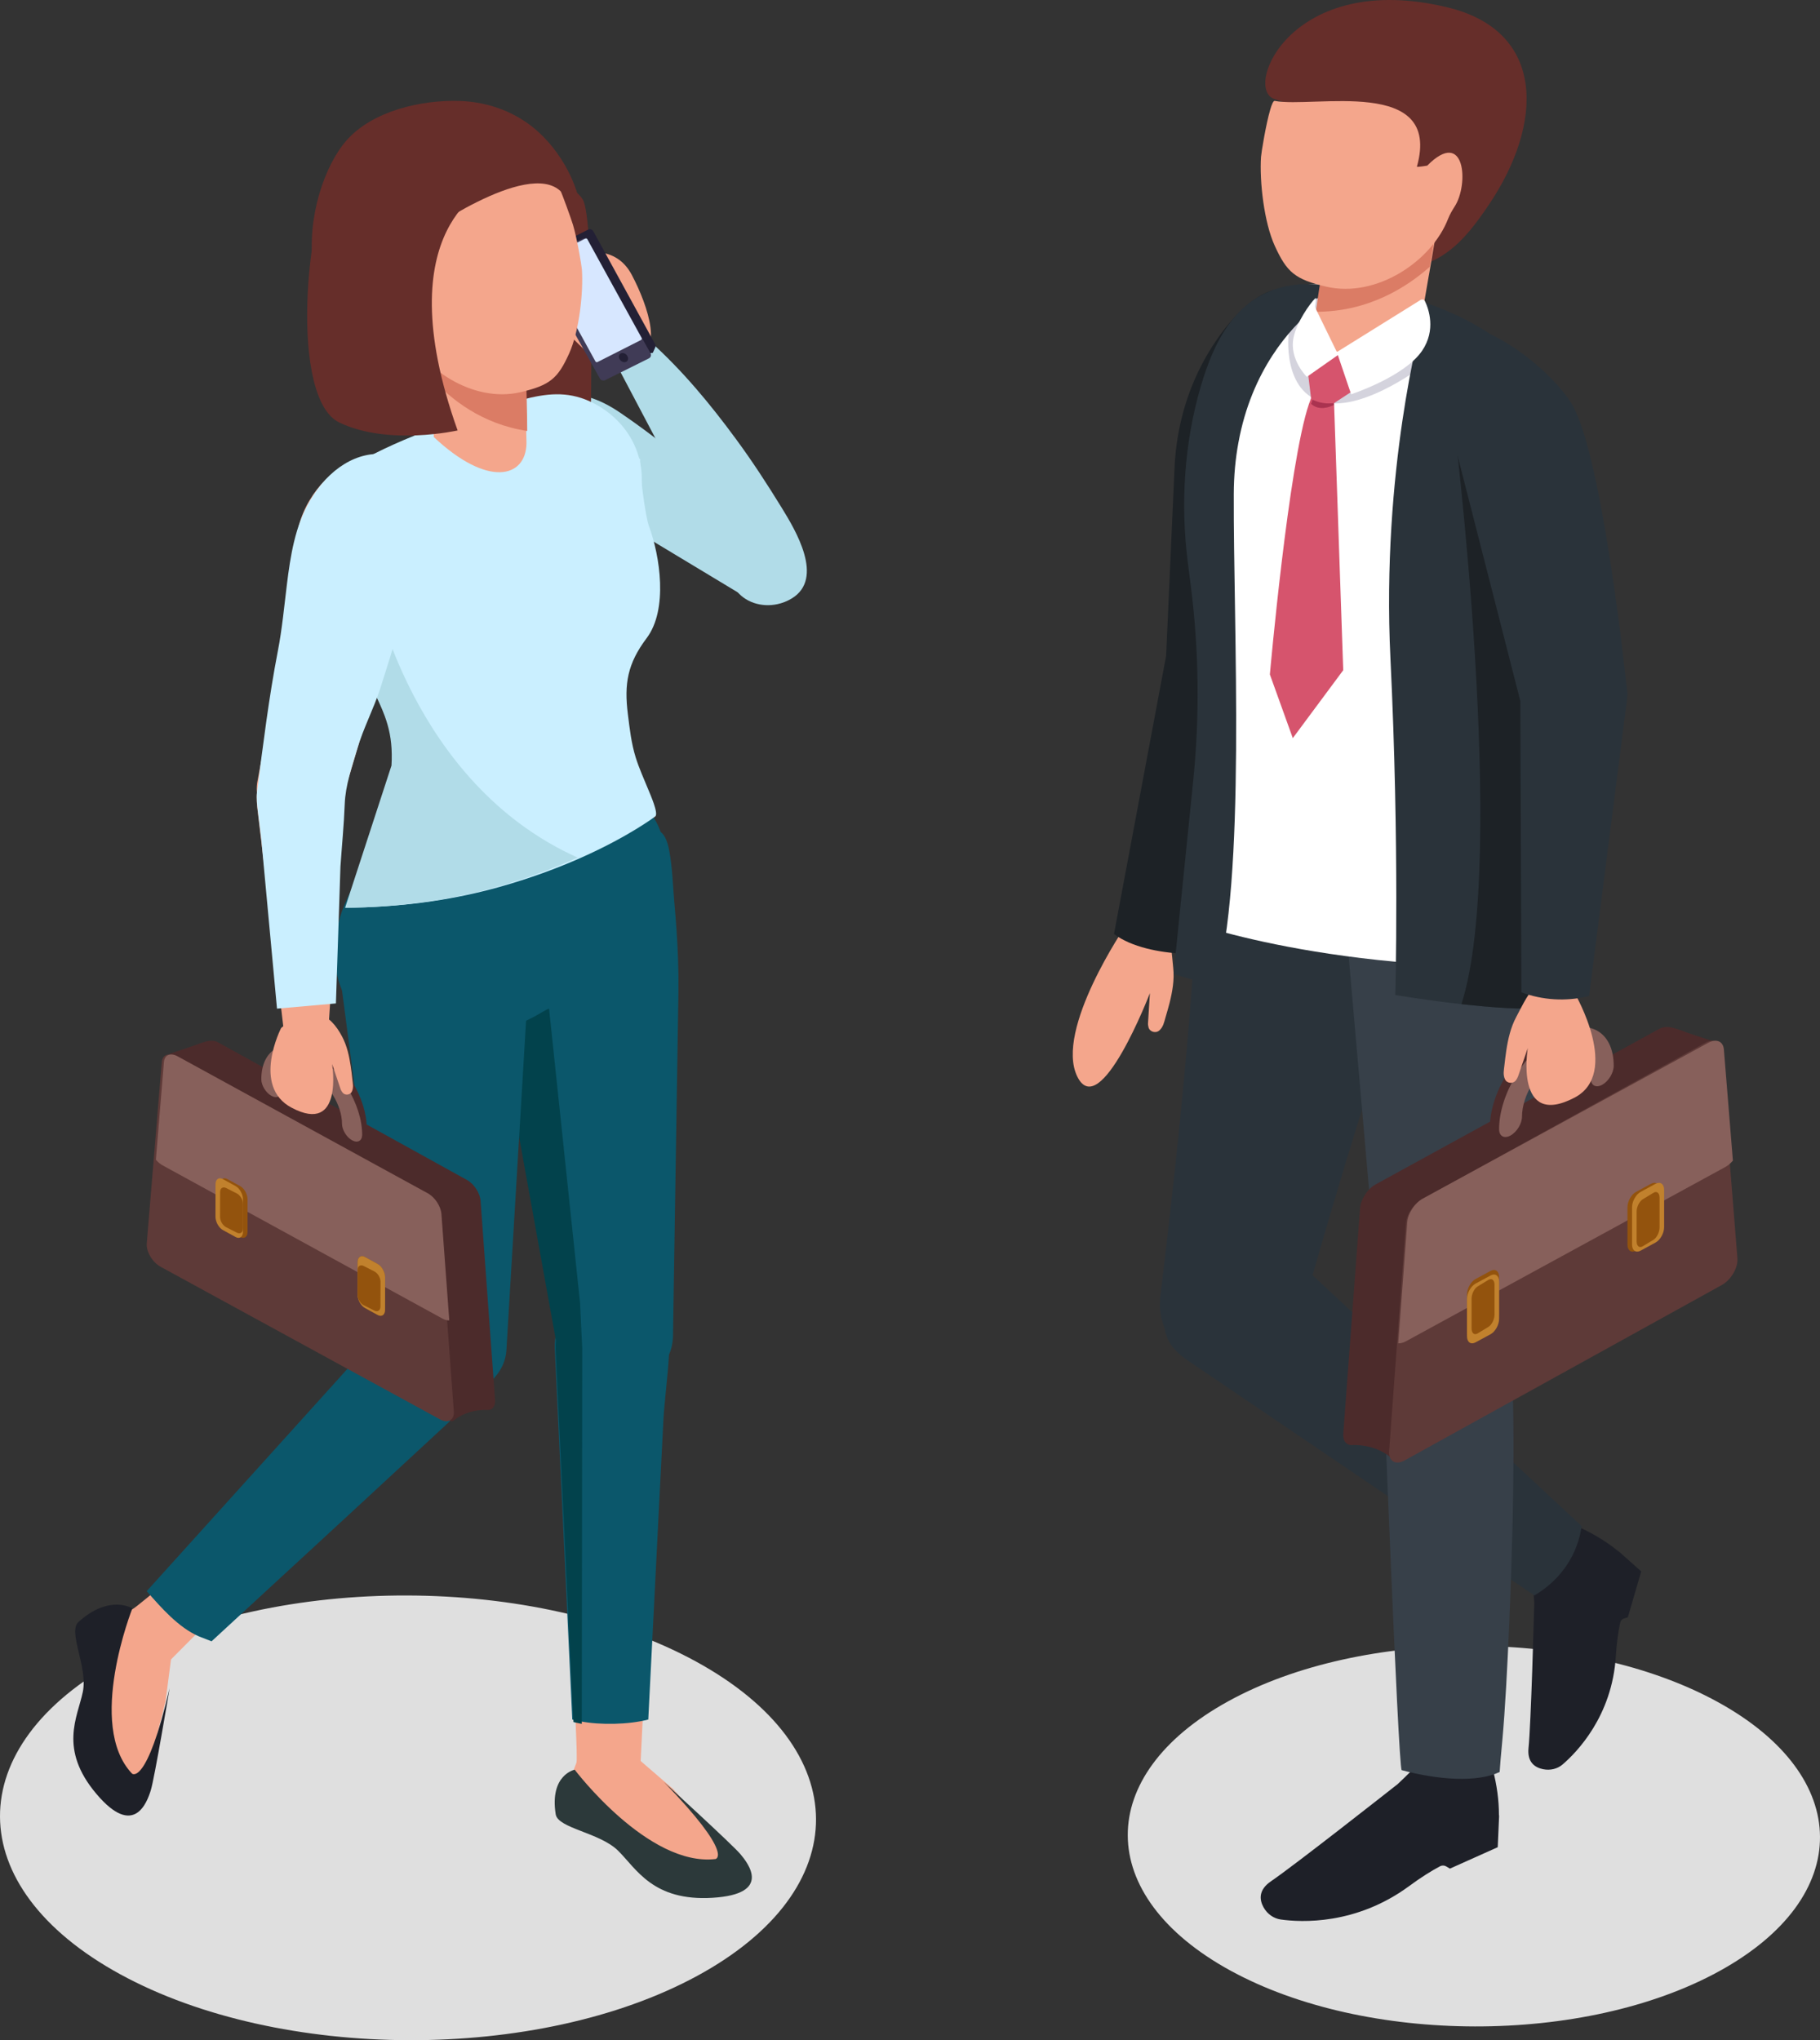 <?xml version="1.0" encoding="UTF-8"?>
<svg width="397px" height="445px" viewBox="0 0 397 445" version="1.1" xmlns="http://www.w3.org/2000/svg" xmlns:xlink="http://www.w3.org/1999/xlink">
    <rect x="0" y="0" width="397" height="445" fill="#333333" stroke="none"/>
    <title>Group</title>
    <g id="Page-3" stroke="none" stroke-width="1" fill="none" fill-rule="evenodd">
        <g id="Group">
            <path d="M141.73,74.391 C148.846,80.78 154.929,88.13 160.519,95.739 C164.1,100.593 167.371,105.639 170.515,110.75 C173.534,115.658 179.87,126.148 172.731,130.519 C171.732,131.13 170.665,131.546 169.586,131.775 C166.062,132.536 162.367,131.346 160.404,128.519 C160.209,128.253 160.025,127.926 159.876,127.645 L154.332,117.14 C154.332,117.14 135.303,81.055 135.292,81.048 C135.211,80.881 135.154,80.725 135.096,80.572 C134.454,78.405 137.139,76.779 139.676,75.6 C141.535,74.737 140.525,73.305 141.73,74.391" id="Fill-589" fill="#B1DCE8"></path>
            <path d="M135.362,90.074 C142.348,94.824 148.874,100.18 155.48,105.422 C158.339,107.701 161.29,109.887 164.218,112.091 C166.674,113.933 169.118,115.789 171.505,117.709 C174.594,120.195 174.848,124.854 172.081,128.103 C169.591,131.028 165.475,131.814 162.431,130.113 L161.959,129.824 L140.573,116.933 L124.237,108.455 C122.323,107.392 120.617,105.992 119.256,104.272 C115.268,99.209 115.106,93.739 117.885,89.272 C120.156,85.612 124.502,85.576 128.018,86.518 C130.739,87.254 133.125,88.547 135.362,90.074" id="Fill-590" fill="#B1DCE8"></path>
            <path d="M92.947,81.266 C59.886,76.097 66.028,41.475 75.606,30.605 C81.234,24.215 91.874,21.728 100.345,22.023 C106.749,22.247 112.834,24.568 117.481,28.817 C123.291,34.13 127.538,42.689 126.945,50.513 C124.228,86.289 100.63,82.467 92.947,81.266" id="Fill-591" fill="#662E2A"></path>
            <path d="M113.618,92.607 C113.618,92.607 124.355,93.48 128.837,92.624 C128.837,92.624 129.786,47.811 127.11,43.498 C124.423,39.186 111,34 111,34 L113.618,91.745 L113.618,92.607" id="Fill-592" fill="#662E2A"></path>
            <path d="M127,55.336 C127,55.336 134.206,53.148 137.804,59.939 C141.389,66.729 145.139,77.779 137.734,77.998 C130.328,78.217 127,55.336 127,55.336" id="Fill-593" fill="#F4A68C"></path>
            <path d="M120.85,61.086 C118.487,62.254 121.691,69.206 122.74,71.342 C122.936,71.748 123.212,72.115 123.535,72.437 L131.269,80 L133.896,79.943 L134,75.539 C134,75.539 123.639,59.701 120.85,61.086" id="Fill-594" fill="#F4A68C"></path>
            <path d="M128.264,50.095 L118.936,54.83 C118.719,54.943 118.571,55.138 118.514,55.355 L118,56.541 L118.788,56.319 L132.066,80.562 C132.294,80.963 132.808,81.116 133.219,80.906 L141.12,76.896 L141.029,77.14 L142.399,76.956 L142.935,75.764 C143.027,75.542 143.027,75.288 142.901,75.063 L129.417,50.437 C129.2,50.037 128.675,49.883 128.264,50.095" id="Fill-595" fill="#232035"></path>
            <path d="M141.54,78.17 L132.03,82.905 C131.599,83.116 131.075,82.963 130.854,82.562 L117.106,57.937 C116.873,57.537 117.036,57.041 117.467,56.829 L126.978,52.095 C127.397,51.883 127.921,52.037 128.142,52.437 L141.901,77.062 C142.122,77.464 141.959,77.96 141.54,78.17" id="Fill-596" fill="#403B56"></path>
            <path d="M139.828,74.158 L130.338,78.963 C130.167,79.045 129.974,78.986 129.883,78.83 L118.035,57.272 C117.956,57.117 118.013,56.923 118.184,56.841 L127.673,52.037 C127.832,51.955 128.037,52.015 128.117,52.17 L139.964,73.728 C140.044,73.884 139.987,74.075 139.828,74.158" id="Fill-597" fill="#D7E7FF"></path>
            <path d="M136.832,77.623 C137.133,78.135 137.02,78.718 136.569,78.926 C136.105,79.134 135.49,78.889 135.177,78.377 C134.863,77.866 134.976,77.282 135.44,77.074 C135.892,76.866 136.519,77.111 136.832,77.623" id="Fill-598" fill="#232035"></path>
            <path d="M124.963,54.177 C125.174,54.49 124.456,55.113 123.378,55.568 C122.288,56.022 121.235,56.137 121.037,55.823 C120.827,55.511 121.533,54.888 122.622,54.432 C123.7,53.978 124.753,53.864 124.963,54.177" id="Fill-599" fill="#403B56"></path>
            <path d="M152.091,430.969 C117.412,449.816 61.06,449.652 26.221,430.621 C-8.619,411.579 -8.757,380.872 25.909,362.025 C60.588,343.19 116.94,343.342 151.779,362.384 C186.619,381.416 186.757,412.134 152.091,430.969" id="Fill-600" fill="#DFDFDF"></path>
            <path d="M53,346.154 L37.3,361.95 L36.109,371.113 L31.288,390 L19,386.238 L23.878,352.292 L28.848,351.005 C29.707,350.785 47.217,335.704 47.732,335 L53,346.154" id="Fill-601" fill="#F4A68C"></path>
            <path d="M37,368.222 C37,368.222 33.694,387.97 32.89,390.495 C32.098,393.032 29.274,401.054 21.021,391.268 C12.755,381.482 16.922,374.536 18.059,369.061 C19.207,363.596 14.718,355.932 17.129,353.766 C23.902,347.659 28.873,350.816 28.873,350.816 C28.873,350.816 18.759,376.289 28.804,386.859 C28.804,386.859 31.983,389.69 37,368.222" id="Fill-602" fill="#1E2028"></path>
            <path d="M142.348,196.588 C133.881,211.33 112.498,224.756 93.287,225.943 C74.064,227.13 68.6,209.456 76.478,194.43 C84.357,179.404 105.486,172.251 124.697,171.064 C143.92,169.877 148.714,185.486 142.348,196.588" id="Fill-603" fill="#0B576B"></path>
            <path d="M140.371,371.382 L139.749,384.106 L146.807,390.198 L160,404.597 L149.857,412 L124,389.053 L125.738,384.47 C126.038,383.677 125.266,368.793 124.967,368 L140.371,371.382" id="Fill-604" fill="#F4A68C"></path>
            <path d="M144.812,388.683 C144.812,388.683 159.791,402.368 161.498,404.407 C163.216,406.447 168.463,413.142 155.432,413.938 C142.414,414.734 138.839,407.624 134.815,403.655 C130.79,399.697 121.715,398.802 121.219,395.738 C119.847,387.101 125.359,386 125.359,386 C125.359,386 141.376,407.21 156.078,405.487 C156.078,405.487 160.299,404.647 144.812,388.683" id="Fill-605" fill="#2C393A"></path>
            <path d="M147.984,216.553 C147.926,219.991 147.88,223.43 147.822,226.868 C147.682,235.94 147.531,245.01 147.391,254.082 C147.264,262.652 147.124,271.223 146.985,279.789 C146.926,283.739 146.857,287.689 146.799,291.644 C146.775,292.087 146.729,292.525 146.659,292.957 C146.543,293.679 146.368,294.372 146.113,295.036 C144.346,299.848 139.37,303.208 133.662,302.99 C131.302,302.903 129.105,302.204 127.268,301.058 C124.374,299.276 122.328,296.403 121.735,293.095 L121.607,292.344 L108.459,217.976 L107.296,211.433 C105.332,200.32 113.341,189.813 125.187,187.969 C137.022,186.122 144.067,174.678 146.031,185.797 C146.671,189.395 146.775,193.141 147.089,196.773 C147.473,201.054 147.775,205.288 147.915,209.546 C147.996,211.87 148.019,214.206 147.984,216.553" id="Fill-606" fill="#0B576B"></path>
            <path d="M146,292.824 C146,293.85 145.942,294.877 145.896,295.909 C145.699,299.799 144.902,305.962 144.705,309.85 C144.428,315.459 144.139,321.069 143.85,326.667 C143.549,332.799 143.237,338.942 142.925,345.075 C142.647,350.564 142.37,356.054 142.092,361.543 C141.907,365.203 141.722,368.863 141.537,372.522 C141.491,373.372 141.456,374.211 141.41,375.06 C137.167,376.171 130.912,376.291 126.623,375.452 C126.311,375.398 125.999,375.322 125.686,375.256 L124.831,375.06 L121.016,294.134 C120.981,293.481 121.004,292.836 121.085,292.211 C121.49,288.865 123.432,285.93 126.253,284.073 C128.08,282.872 130.265,282.127 132.646,282.014 C136.138,281.849 139.583,283.118 142.034,285.474 C144.705,288.046 145.942,288.926 146,292.199 C146,292.403 146,292.614 146,292.824" id="Fill-607" fill="#0B576B"></path>
            <path d="M127,293.997 L126.906,376 C126.588,375.945 126.27,375.869 125.952,375.803 L125.08,375.606 L121.192,294.291 C121.157,293.635 121.181,292.986 121.263,292.359 L109,224.601 C115.715,222.933 118.094,220.569 119.767,220 L126.529,284.182 L127,293.997" id="Fill-608" fill="#02424C"></path>
            <path d="M114.958,219.199 L110.461,294.596 C110.027,300.801 103.304,305.419 96.467,304.97 C90.542,304.575 85.862,300.465 85.006,295.331 L74.585,215.89 C72.827,205.286 74.573,197.679 86.228,196.157 C97.882,194.634 112.995,204.443 114.764,215.047 C114.993,216.415 115.05,217.873 114.958,219.199" id="Fill-609" fill="#0B576B"></path>
            <path d="M103.034,285.862 C97.848,281.8 90.516,282.098 86.661,286.526 L32,347.063 C35.132,350.632 38.907,354.965 43.336,356.898 L46.147,358 C46.147,358 105.019,303.804 106.821,301.817 C111.054,297.154 108.76,290.344 103.034,285.862" id="Fill-610" fill="#0B576B"></path>
            <path d="M135.457,117.053 C132.98,120.149 129.85,122.889 126.284,125.22 C121.032,128.671 114.84,131.263 108.43,132.902 C100.92,134.838 93.1,135.466 86.128,134.653 C69.135,132.656 60.202,114.889 73.205,104.204 C76.645,101.372 82.126,98.516 88.181,95.932 C97.01,92.155 107.089,88.949 113.946,87.172 C119.094,85.828 123.635,85.278 128.588,87.517 C132.189,89.146 135.251,91.776 137.28,95.028 C141.649,102.026 140.548,110.676 135.457,117.053" id="Fill-611" fill="#CAEFFF"></path>
            <path d="M141.489,172.405 C141.835,173.265 143.669,177.368 142.954,178.057 C142.954,178.057 137.301,182.4 126.666,187.12 C121.728,189.302 115.719,191.576 108.693,193.526 C100.019,195.941 89.591,197.709 77.34,197.967 C76.706,197.984 76.048,197.991 75.391,198 L85.623,167.184 C85.669,166.325 85.703,165.499 85.68,164.718 C85.646,161.516 85.057,158.946 84.146,156.476 C82.854,152.986 80.905,149.69 78.886,145.066 C78.874,145.014 78.851,144.964 78.817,144.913 L78.39,143.926 L73.095,131.818 L69,122.485 L83.292,116.493 L86.153,115.287 L90.548,113.444 L90.687,113.386 L134.556,95 L139.655,100.196 C139.458,102.528 140.739,112.556 141.558,114.761 C143.98,121.3 145.757,132.919 141.062,139.178 C136.851,144.764 136.136,149.173 136.955,155.752 C137.359,158.986 137.705,162.093 138.663,165.201 C139.401,167.584 140.543,170.079 141.489,172.405" id="Fill-612" fill="#CAEFFF"></path>
            <path d="M126,187.049 C121.115,189.245 115.169,191.534 108.219,193.497 C99.637,195.927 89.32,197.707 77.2,197.967 C76.572,197.984 75.922,197.991 75.271,198 L85.394,166.982 C85.44,166.118 85.474,165.286 85.451,164.499 C85.417,161.277 84.835,158.69 83.933,156.204 C82.655,152.691 80.726,149.373 78.729,144.718 C78.718,144.667 78.695,144.616 78.661,144.565 L78.238,143.571 L73,131.383 L73.126,130.723 L81.434,128 C81.434,128 89.64,170.774 126,187.049" id="Fill-613" fill="#B1DCE8"></path>
            <path d="M94.625,95.325 C94.567,93.402 94.474,89.894 94.359,86.148 C94.359,85.919 94.347,85.69 94.347,85.46 C94.312,84.596 94.289,83.725 94.266,82.863 C94.243,82.165 94.231,81.471 94.208,80.791 C94.197,80.126 94.173,79.473 94.162,78.843 C94.116,77.607 94.093,76.454 94.058,75.446 C94.035,74.679 94.023,73.997 94,73.422 L114.866,71 C115.12,73.226 114.97,73.669 114.773,74.134 C114.588,74.565 114.368,75.017 114.403,76.929 C114.415,77.854 114.449,78.951 114.484,80.157 C114.6,84.409 114.796,90.031 114.796,94.222 C114.796,94.354 114.796,94.485 114.796,94.614 C114.796,95.048 114.808,95.484 114.831,95.919 C114.842,96.193 114.842,96.464 114.842,96.727 C114.692,104.266 106.376,106.376 94.625,95.325" id="Fill-614" fill="#F4A68C"></path>
            <path d="M115,94 C105.138,92.51 98.322,87.074 94.211,82.548 C94.187,81.844 94.176,81.145 94.152,80.459 C94.141,79.788 94.117,79.13 94.105,78.495 C94.059,77.249 94.035,76.086 94,75.071 L110.795,72 C110.795,72 112.482,72.655 114.977,73.747 C114.789,74.182 114.567,74.638 114.602,76.566 C114.613,77.498 114.649,78.604 114.684,79.82 C114.801,84.107 115,89.775 115,94" id="Fill-615" fill="#DB7C65"></path>
            <path d="M124.146,77.104 C121.697,82.522 120.006,84.031 113.521,85.547 C103.183,87.959 91.73,80.363 88.303,71.603 C87.958,70.726 87.475,69.909 86.958,69.116 C83.956,64.553 83.646,43.705 91.534,51.587 C91.534,51.587 114.97,34.654 122.306,41.727 C122.49,41.914 124.652,47.901 124.986,49.036 C125.894,52.073 126.871,57.923 126.929,58.751 C127.274,63.755 126.365,72.214 124.146,77.104" id="Fill-616" fill="#F4A68C"></path>
            <path d="M90.946,120.21 C88.446,130.447 85.042,140.465 81.801,150.522 C80.388,154.887 79.126,159.292 77.83,163.697 C77.425,165.094 77.019,166.489 76.591,167.884 C76.116,169.439 75.653,170.984 75.156,172.528 C74.936,173.257 74.692,173.983 74.461,174.712 C72.898,179.436 67.596,182.063 62.606,180.591 C60.187,179.872 58.288,178.303 57.165,176.338 C56.32,174.871 55.903,173.176 56.019,171.441 C56.031,171.211 56.054,170.982 56.088,170.753 L61.946,139.56 L64.725,116.95 C65.13,114.249 66.033,111.626 67.445,109.245 C71.601,102.21 77.899,99.276 84.301,100.15 C89.546,100.874 91.467,105.732 91.896,110.16 C92.22,113.59 91.757,116.919 90.946,120.21" id="Fill-617" fill="#F4A68C"></path>
            <path d="M74.993,172.327 C74.993,173.343 74.993,174.268 74.981,174.407 L74.449,182.414 L71.664,224.01 L71.528,225.989 C71.359,228.625 69.004,229.04 65.834,228.997 C62.924,228.953 62.211,228.048 62.007,225.689 L61.385,220.407 L56.992,183.498 C56.992,183.498 56.245,177.26 56.245,177.25 C56.075,175.818 55.894,174.277 56.075,172.804 C56.132,172.446 56.189,171.849 56.279,171.242 C56.381,170.556 56.539,169.851 56.743,169.482 C57.128,168.816 57.672,169.981 58.158,169.474 C59.743,167.815 62.098,166.663 64.792,166.408 C70.023,165.917 74.596,165.076 74.981,169.434 C75.004,169.612 75.004,171.044 74.993,172.327" id="Fill-618" fill="#F4A68C"></path>
            <path d="M90.967,122.04 C88.484,132.219 86.15,140.198 82.931,150.198 C81.529,154.539 79.229,158.918 77.942,163.298 C76.758,167.328 75.355,171.216 75.194,175.414 C75.022,179.947 74.574,184.474 74.263,189.003 L73.274,218.864 L60.422,220 L57.008,183.213 C57.008,183.213 56.249,176.996 56.249,176.986 C56.076,175.559 55.893,174.023 56.076,172.556 C57.41,162.292 58.64,152.171 60.606,142.007 C61.537,137.206 61.985,132.325 62.583,127.479 C63.33,121.35 64.365,114.667 67.63,109.154 C71.757,102.159 78.011,98.25 84.38,99.12 C89.576,99.839 92.519,106.653 92.956,111.057 C93.277,114.467 91.771,118.769 90.967,122.04" id="Fill-619" fill="#CAEFFF"></path>
            <path d="M107.991,305.352 L106.521,285.235 L104.833,261.942 C104.706,260.214 103.409,258.227 101.858,257.369 C101.858,257.369 47.555,227.346 47.544,227.341 C45.913,226.441 43.868,227.547 42.272,228.079 C40.629,228.629 38.987,229.178 37.333,229.728 C37.23,229.766 37.115,229.804 37,229.841 C37,229.841 37.77,234.329 37.77,235.009 C37.77,235.418 41.112,237.057 43.776,238.302 L42.812,250.013 L41.307,268.482 C41.158,270.263 42.536,272.612 44.282,273.578 L94.335,301.25 L97.792,309.531 C97.987,310.003 98.619,310.156 99.021,309.816 C100.112,308.906 102.386,307.513 106.073,307.524 C107.279,307.699 108.095,306.866 107.991,305.352" id="Fill-620" fill="#4C2B2B"></path>
            <path d="M95.991,309.598 L34.998,276.284 C33.244,275.326 31.871,272.995 32.01,271.227 L35.286,231.671 C35.413,230.098 36.717,229.547 38.274,230.4 L92.83,260.198 C94.399,261.05 95.691,263.022 95.818,264.738 L98.99,307.813 C99.129,309.739 97.745,310.556 95.991,309.598" id="Fill-621" fill="#5E3A38"></path>
            <path d="M98,287.996 C97.562,288.025 97.042,287.902 96.5,287.6 L35.5,254.199 C34.946,253.897 34.438,253.465 34,252.956 L35.754,231.675 C35.881,230.098 37.184,229.546 38.742,230.401 L93.304,260.273 C94.873,261.127 96.165,263.105 96.292,264.824 L98,287.996" id="Fill-622" fill="#87605B"></path>
            <path d="M52.402,258.716 L49.609,257.183 C48.726,256.697 48.011,257.213 48.011,258.332 L48,265.376 C48,266.497 48.715,267.8 49.598,268.286 L52.391,269.817 C53.274,270.303 54,269.789 54,268.668 L54,261.626 C54.011,260.504 53.285,259.202 52.402,258.716" id="Fill-623" fill="#93530D"></path>
            <path d="M51.391,269.817 L48.598,268.284 C47.715,267.798 47,266.496 47,265.374 L47.011,258.332 C47.011,257.211 47.726,256.697 48.609,257.183 L51.402,258.714 C52.285,259.2 53.011,260.503 53,261.624 L53,268.668 C53,269.787 52.274,270.303 51.391,269.817" id="Fill-624" fill="#C1812D"></path>
            <path d="M51.662,268.859 L49.338,267.681 C48.596,267.306 48,266.305 48,265.443 L48.012,260.025 C48.012,259.163 48.608,258.767 49.35,259.14 L51.674,260.319 C52.404,260.693 53,261.696 53,262.557 L53,267.976 C52.988,268.838 52.392,269.233 51.662,268.859" id="Fill-625" fill="#93530D"></path>
            <path d="M82.402,275.715 L79.609,274.184 C78.726,273.696 78,274.212 78,275.332 L78,282.375 C77.989,283.496 78.715,284.799 79.598,285.285 L82.391,286.817 C83.274,287.303 83.989,286.788 83.989,285.667 L84,278.625 C84,277.504 83.285,276.202 82.402,275.715" id="Fill-626" fill="#93530D"></path>
            <path d="M82.394,286.817 L79.606,285.285 C78.725,284.798 78,283.496 78,282.375 L78.011,275.332 C78.011,274.211 78.736,273.697 79.617,274.183 L82.405,275.714 C83.286,276.2 84,277.504 84,278.624 L83.989,285.667 C83.989,286.788 83.275,287.303 82.394,286.817" id="Fill-627" fill="#C1812D"></path>
            <path d="M81.65,285.858 L79.326,284.681 C78.596,284.307 78,283.305 78,282.442 L78,277.025 C78,276.163 78.608,275.767 79.338,276.14 L81.662,277.319 C82.404,277.693 83,278.696 83,279.558 L82.988,284.975 C82.988,285.837 82.392,286.234 81.65,285.858" id="Fill-628" fill="#93530D"></path>
            <path d="M76.847,247.801 C75.677,247.146 75.767,245.022 75.767,243.724 C75.767,239.831 72.929,235.071 69.428,233.109 C65.926,231.149 63.078,232.717 63.067,236.608 C63.067,237.907 61.254,238.969 60.094,238.315 C58.923,237.66 58,235.554 58,234.254 C58.011,227.77 63.596,225.136 69.428,228.405 C75.26,231.674 80,239.61 80,246.095 C79.989,247.393 78.007,248.456 76.847,247.801" id="Fill-629" fill="#4C2B2B"></path>
            <path d="M76.788,248.711 C75.583,248.041 74.6,246.422 74.6,245.095 C74.6,241.119 71.639,236.252 68.012,234.248 C64.372,232.243 61.412,233.847 61.4,237.824 C61.4,239.151 60.417,239.684 59.2,239.015 C57.983,238.346 57,236.727 57,235.4 C57.012,228.772 61.95,226.098 68.012,229.44 C74.073,232.781 79,240.891 79,247.519 C78.988,248.846 78.005,249.381 76.788,248.711" id="Fill-630" fill="#87605B"></path>
            <path d="M61.323,224.222 C61.323,224.222 54.801,236.945 63.613,241.61 C75.005,247.643 72.446,232.084 72.446,232.084 L74.276,237.512 C74.366,237.774 74.512,238.024 74.68,238.253 C75.207,239.001 76.397,238.893 76.768,238.055 C77.16,237.168 76.958,236.305 76.857,235.383 C76.756,234.433 76.644,233.483 76.498,232.537 C76.173,230.33 75.679,228.088 74.624,226.093 C72.065,221.234 68.024,218.479 61.323,224.222" id="Fill-631" fill="#F4A68C"></path>
            <path d="M107,40.549 C107,40.549 83.835,49.128 99.821,93.889 C99.821,93.889 84.665,97.313 73.981,92.138 C63.297,86.964 66.233,47.423 73.72,34.506 C81.195,21.589 107,40.549 107,40.549" id="Fill-632" fill="#662E2A"></path>
            <path d="M375.054,429.93 C345.662,446.096 297.855,446.008 268.279,429.755 C238.704,413.491 238.555,387.215 267.946,371.06 C297.338,354.906 345.145,354.993 374.721,371.246 C404.296,387.499 404.445,413.775 375.054,429.93" id="Fill-633" fill="#DFDFDF"></path>
            <path d="M245.564,201.9 C245.564,201.9 230.023,224.581 234.974,234.786 C239.936,244.99 250.83,216.614 250.83,216.614 L250.422,223.123 C250.398,223.436 250.445,223.762 250.527,224.071 C250.784,225.086 252.138,225.465 252.92,224.731 C253.761,223.955 253.925,222.958 254.228,221.94 C254.532,220.89 254.847,219.84 255.116,218.78 C255.734,216.306 256.19,213.724 255.921,211.175 C255.279,204.967 255.536,198.604 245.564,201.9" id="Fill-634" fill="#F4A68C"></path>
            <path d="M277.008,147.286 L277.248,145.889 C277.248,145.889 287.152,97.944 284.571,84.708 C283.017,76.678 288.443,63.26 279.91,63.003 C274.929,62.853 268.475,68.718 263.54,77.015 C259.005,84.641 256.594,93.254 256.206,102.018 L254.367,143.051 L243,203.726 C246.804,206.603 253.041,207.777 257.885,208 L276.597,148.611 C276.78,148.203 276.928,147.743 277.008,147.286" id="Fill-635" fill="#1D2226"></path>
            <path d="M352.981,338.334 C350.648,336.428 347.906,334.719 344.904,333.317 C338.82,329.154 331.728,323.655 330.663,325.298 C328.205,329.11 333.269,327.883 334.674,349.585 C334.594,352.488 333.971,375.843 333.416,381.309 C333.11,384.442 334.878,385.538 336.588,385.889 C338.208,386.217 339.738,385.801 340.825,384.881 C343.963,382.197 351.667,374.309 352.471,361.197 C352.653,358.272 352.993,355.895 353.412,353.923 C353.502,353.506 353.808,353.167 354.239,353.024 L355.088,352.75 L358,342.749 L353.208,338.476 C353.14,338.422 353.061,338.367 352.981,338.334" id="Fill-636" fill="#1E2028"></path>
            <path d="M305.963,212.685 C305.847,214.555 305.441,216.46 304.849,218.158 C304.35,219.607 303.874,221.065 303.375,222.514 L301.936,226.872 C300.984,229.778 300.056,232.692 299.116,235.606 C297.27,241.433 295.472,247.269 293.684,253.103 C291.92,258.946 290.191,264.787 288.473,270.636 L286.488,277.502 L285.931,279.421 L285.27,281.746 L283.436,288.207 C281.231,295.967 272.747,300.575 264.483,298.504 C261.095,297.652 258.263,295.804 256.255,293.381 C253.841,290.444 252.634,286.677 253.098,282.826 L254.177,273.785 L255.21,264.745 C255.895,258.711 256.557,252.671 257.172,246.629 C257.775,240.581 258.356,234.533 258.901,228.47 C259.168,225.442 259.423,222.415 259.667,219.373 L260.015,214.825 C260.12,213.303 260.224,211.783 260.317,210.262 C261.037,198.421 271.83,189.366 284.434,190.035 C297.027,190.71 306.671,200.845 305.963,212.685" id="Fill-637" fill="#2A333A"></path>
            <path d="M285.652,277.54 C285.098,277.026 284.475,276.519 283.874,276.103 C282.997,275.495 282.005,274.974 280.943,274.543 C273.616,271.569 262.745,272.87 258.314,278.656 C254.229,283.991 252.475,289.185 255.591,293.52 C256.341,294.571 257.379,295.564 258.741,296.502 L334.707,348 L335.434,347.539 C340.707,344.192 344.192,338.848 345,332.868 L285.652,277.54" id="Fill-638" fill="#2A333A"></path>
            <path d="M344.036,105.586 C341.701,111.527 335.123,115.716 325.003,116.64 C305.718,118.395 285.202,113.933 273.886,98.904 C273.127,97.913 272.449,96.894 271.816,95.867 C267.274,88.43 265.848,80.232 267.952,73.772 C269.965,67.575 275.197,62.994 284.006,62.19 C285.052,62.095 286.122,62.038 287.191,62.016 C296.46,61.786 306.626,64.101 315.93,68.342 C325.429,72.676 334.019,79.053 339.424,86.228 C344.806,93.379 346.175,100.208 344.036,105.586" id="Fill-639" fill="#FFFFFF"></path>
            <path d="M297.45,63.779 C297.47,63.781 297.55,63.221 297.55,63.221 C297.53,63.291 297.52,63.363 297.51,63.433 C297.48,63.549 297.46,63.664 297.45,63.779" id="Fill-640" fill="#E39C83"></path>
            <path d="M268,198 C268,198 284.1,222.547 301.975,229.15 C319.861,235.753 305.64,201.712 305.64,201.712 L268,198" id="Fill-641" fill="#257B99"></path>
            <path d="M333.45,224.59 C327.269,229.646 311.782,227.693 302.476,227.751 C300.115,227.768 304.64,231.2 302.302,230.991 C293.482,230.206 278.088,224.316 271.433,220.429 C265.24,216.82 261.675,212.444 260.634,207.981 C259.962,205.12 258.11,198.639 259.511,195.886 C259.673,195.563 262.393,195.318 262.59,195 C269.766,195.998 280.704,200.925 293.124,201.933 C306.145,202.987 320.451,203.591 332.674,202.783 C334.954,202.632 341.24,202.131 341.297,202.283 C341.83,203.639 344.642,215.432 333.45,224.59" id="Fill-642" fill="#2A333A"></path>
            <path d="M326.966,395.849 C326.966,392.658 326.509,389.282 325.619,385.917 C324.935,378.182 324.684,368.704 322.573,369.007 C317.655,369.721 322.185,372.88 304.877,389.142 C302.378,391.111 282.274,406.917 277.288,410.304 C274.435,412.23 274.732,414.404 275.611,416.006 C276.455,417.52 277.858,418.461 279.387,418.678 C283.814,419.295 295.76,419.922 307.364,411.397 C309.942,409.492 312.179,408.097 314.13,407.058 C314.552,406.842 315.054,406.853 315.453,407.091 L316.275,407.577 L326.703,402.904 L327,396.12 C327,396.023 326.989,395.925 326.966,395.849" id="Fill-643" fill="#1E2028"></path>
            <path d="M329.911,333.687 C329.727,341.62 328.901,366.574 327.708,379.586 C327.41,382.7 327.204,385.137 327.123,386.502 C322.249,388.829 313.772,388.25 305.755,386.098 C304.986,385.89 301.327,290.267 301.327,290.267 L293,195 C297.886,198.655 337.16,199.521 342,200.783 C339.844,219.482 332.916,279.314 329.28,293.121 C329.28,293.121 330.691,300.899 329.911,333.687" id="Fill-644" fill="#374049"></path>
            <path d="M342.549,210.793 C341.109,210.845 339.681,210.881 338.276,210.919 C330.628,211.095 323.453,210.973 316.784,210.649 C293.645,209.527 276.622,205.91 267.258,203.41 C261.845,201.969 259,200.903 259,200.903 C259,200.903 264.252,150.044 264.298,146.683 L261.373,121.494 C259.991,109.519 262.075,93.421 264.655,81.623 L267.627,73.769 C267.627,73.761 267.915,73 267.915,73 L344,104.969 C344,104.969 343.942,105.225 343.827,105.703 C343.608,106.708 343.182,108.716 342.664,111.43 C340.568,122.414 336.997,144.935 339.854,159.154 C340.464,162.253 340.971,165.414 341.386,168.572 C344.127,189.768 342.549,210.793 342.549,210.793" id="Fill-645" fill="#FFFFFF"></path>
            <path d="M311.255,79.158 C311.255,79.158 297.764,89.815 288.767,87.729 C279.769,85.642 280.847,73.078 281.282,71.661 C281.718,70.242 285.729,68 285.729,68 L290.99,79.158 L307.381,75.105 L316,72.471 L311.255,79.158" id="Fill-646" fill="#D4D3DD"></path>
            <path d="M291,64.162 C291,64.162 283.705,68.063 277.533,77.572 C274.413,82.391 271.577,88.646 270.136,96.56 C269.501,99.988 269.138,103.726 269.126,107.796 C269.002,136.332 271.94,192.474 265.065,215 C259.12,213.512 256,212.413 256,212.413 C256,212.413 258.643,186.179 260.232,170.756 C261.718,156.407 261.559,141.946 259.733,127.634 C259.733,127.634 259.097,122.661 259.097,122.657 C257.486,109.99 258.303,96.754 261.877,84.449 C265.042,73.568 270.42,63.102 283.433,62.025 C284.579,61.929 289.196,62.143 290.376,62.123 C291.692,62.82 289.593,63.323 291,64.162" id="Fill-647" fill="#2A333A"></path>
            <path d="M346,112.621 L338.724,210.918 C330.994,211.094 323.741,210.977 317,210.652 C329.829,185.678 322.728,102 322.728,102 L343.159,111.326 L346,112.621" id="Fill-648" fill="#09637F"></path>
            <path d="M342.741,158.78 C343.111,182.961 343.204,215.484 341.676,218.153 C341.329,218.759 340.485,219.181 339.27,219.472 C338.61,219.637 337.835,219.75 336.967,219.837 C332.351,220.285 325.189,219.743 318.756,219.016 C318.513,218.995 318.282,218.965 318.05,218.938 C310.622,218.087 304.351,217.025 304.351,217.025 C304.351,217.025 305.3,184.646 303.298,143.609 C301.297,102.567 310.021,70.695 310.021,70.695 L307.66,65 C349.729,77.366 344.777,112.086 342.625,121.39 C342.29,122.874 342.012,123.71 342.012,123.71 C342.012,123.71 342.463,140.021 342.741,158.78" id="Fill-649" fill="#2A333A"></path>
            <polyline id="Fill-650" fill="#D4D3DD" points="287.179 65.083 290 65 289.549 68.021 287.179 69 286 67.041 287.179 65.083"></polyline>
            <path d="M293.011,312.71 L296.672,263.525 C296.821,261.566 298.297,259.316 300.059,258.345 C300.059,258.345 361.987,224.391 361.987,224.385 C363.852,223.366 366.175,224.623 367.994,225.229 C369.87,225.853 371.746,226.478 373.622,227.104 C373.748,227.147 373.874,227.189 374,227.231 C374,227.231 373.119,232.317 373.119,233.087 C373.119,233.551 369.321,235.404 366.278,236.811 L369.046,271.017 C369.206,273.035 367.639,275.695 365.648,276.786 L308.582,308.081 L304.624,317.47 C304.395,318.002 303.685,318.176 303.228,317.796 C301.981,316.752 299.395,315.177 295.185,315.177 C293.824,315.372 292.885,314.427 293.011,312.71" id="Fill-651" fill="#4C2B2B"></path>
            <path d="M306.397,318.537 L375.603,280.271 C377.592,279.172 379.159,276.491 378.987,274.456 L375.34,228.925 C375.191,227.115 373.716,226.479 371.944,227.458 L310.056,261.684 C308.284,262.663 306.809,264.932 306.66,266.905 L303.013,316.479 C302.841,318.691 304.419,319.644 306.397,318.537" id="Fill-652" fill="#5E3A38"></path>
            <path d="M305,292.995 C305.494,293.028 306.081,292.888 306.702,292.545 L376.298,254.572 C376.919,254.228 377.506,253.736 378,253.156 L376.034,228.91 C375.884,227.114 374.401,226.483 372.619,227.455 L310.381,261.418 C308.599,262.389 307.116,264.64 306.966,266.598 L305,292.995" id="Fill-653" fill="#87605B"></path>
            <path d="M356.87,259.975 L360.13,258.21 C361.168,257.651 362,258.245 362,259.54 L362,267.669 C362,268.962 361.168,270.465 360.13,271.027 L356.87,272.789 C355.832,273.349 355,272.755 355,271.462 L355,263.331 C355,262.038 355.832,260.535 356.87,259.975" id="Fill-654" fill="#93530D"></path>
            <path d="M357.867,272.79 L361.122,271.025 C362.158,270.465 363,268.961 363,267.669 L363,259.539 C363,258.245 362.158,257.65 361.122,258.211 L357.867,259.975 C356.842,260.535 356,262.038 356,263.331 L356,271.46 C356,272.755 356.842,273.349 357.867,272.79" id="Fill-655" fill="#C1812D"></path>
            <path d="M358.34,271.832 L360.67,270.419 C361.404,269.972 362,268.77 362,267.735 L362,261.232 C362,260.197 361.404,259.72 360.67,260.169 L358.34,261.58 C357.606,262.027 357,263.23 357,264.265 L357,270.769 C357,271.804 357.606,272.279 358.34,271.832" id="Fill-656" fill="#93530D"></path>
            <path d="M321.878,278.975 L325.133,277.211 C326.158,276.65 327,277.245 327,278.539 L327,286.668 C327,287.962 326.158,289.464 325.133,290.025 L321.878,291.789 C320.842,292.35 320,291.755 320,290.461 L320,282.332 C320,281.038 320.842,279.534 321.878,278.975" id="Fill-657" fill="#93530D"></path>
            <path d="M321.87,292.789 L325.13,291.024 C326.168,290.465 327,288.962 327,287.669 L327,279.539 C327,278.245 326.168,277.651 325.13,278.21 L321.87,279.974 C320.832,280.535 320,282.038 320,283.331 L320,291.462 C320,292.755 320.832,293.349 321.87,292.789" id="Fill-658" fill="#C1812D"></path>
            <path d="M322.34,290.831 L324.66,289.421 C325.404,288.972 326,287.77 326,286.735 L326,280.231 C326,279.197 325.404,278.72 324.66,279.169 L322.34,280.58 C321.596,281.028 321,282.23 321,283.266 L321,289.768 C321,290.804 321.596,291.28 322.34,290.831" id="Fill-659" fill="#93530D"></path>
            <path d="M328.721,247.774 C330.105,247.026 330,244.597 330,243.111 C330,238.661 333.372,233.22 337.512,230.981 C341.64,228.742 345.012,230.54 345.012,234.99 C345.012,236.476 347.151,237.694 348.523,236.946 C349.907,236.198 351,233.791 351,232.305 C351,224.89 344.407,221.869 337.512,225.6 C330.616,229.332 325,238.402 325,245.819 C325,247.303 327.337,248.52 328.721,247.774" id="Fill-660" fill="#4C2B2B"></path>
            <path d="M329.499,247.671 C330.882,246.908 331.998,245.057 331.998,243.538 C331.998,238.989 335.368,233.427 339.494,231.14 C343.632,228.851 347.002,230.689 347.002,235.238 C347.002,236.757 348.118,237.368 349.501,236.604 C350.884,235.839 352,233.989 352,232.472 C352,224.891 346.398,221.826 339.494,225.641 C332.614,229.455 327,238.724 327,246.305 C327,247.823 328.116,248.435 329.499,247.671" id="Fill-661" fill="#87605B"></path>
            <path d="M345,124.079 C345,124.079 344.014,139.86 342.842,158.783 C341.577,179.203 340.892,207.3 340.161,219.216 C339.303,219.415 338.258,219.63 337.051,219.837 C332.421,220.285 325.239,219.744 318.787,219.016 C329.01,187.108 317,91 317,91 L342.726,121.394 L345,124.079" id="Fill-662" fill="#1D2226"></path>
            <path d="M302.233,59 C314.036,59.025 319.31,52.725 324.722,44.723 C336.721,26.99 337.251,6.793 315.741,1.605 C281.633,-6.617 271.165,19.308 277.959,21.59 C315.522,34.211 303.488,52.972 302.233,59" id="Fill-663" fill="#662E2A"></path>
            <path d="M314,46.549 C313.78,47.824 313.48,49.585 313.133,51.595 C313.076,51.881 313.029,52.173 312.983,52.47 C312.856,53.161 312.74,53.874 312.613,54.601 C312.417,55.754 312.209,56.944 312.013,58.135 C311.92,58.658 311.828,59.182 311.747,59.703 C311.701,59.954 311.654,60.205 311.608,60.452 C310.903,64.545 310.245,68.38 309.886,70.483 C295.027,80.97 286.071,77.504 287.077,69.217 C287.111,68.926 287.158,68.632 287.215,68.331 C287.262,68.135 287.296,67.938 287.319,67.741 C287.377,67.463 287.412,67.183 287.458,66.903 C288.105,62.265 289.237,55.889 290.058,51.095 C290.289,49.784 290.485,48.591 290.647,47.584 C291.34,43.216 289.838,45.64 291.052,41 L314,46.549" id="Fill-664" fill="#F4A68C"></path>
            <path d="M313,51.526 C312.942,51.818 312.895,52.117 312.849,52.42 C312.721,53.124 312.604,53.851 312.476,54.593 C312.278,55.77 312.069,56.983 311.871,58.199 C306.925,62.591 298.487,68.046 287,68 C287.058,67.716 287.093,67.43 287.14,67.144 C287.791,62.413 288.932,55.907 289.758,51.016 C289.991,49.678 290.189,48.461 290.352,47.434 C293.413,46.523 295.508,46 295.508,46 L313,51.526" id="Fill-665" fill="#DB7C65"></path>
            <path d="M278.073,53.637 C280.688,59.362 282.474,60.954 289.339,62.535 C300.26,65.052 312.32,56.969 315.891,47.684 C316.26,46.755 316.767,45.888 317.308,45.047 C320.453,40.207 319.623,27.76 311.318,36.132 C311.318,36.132 309.026,36.511 309.072,36.349 C314.624,16.553 286.425,23.663 278.05,22.003 C277.774,21.946 277.417,22.732 277.071,23.935 C276.127,27.151 275.125,33.345 275.067,34.224 C274.721,39.522 275.712,48.471 278.073,53.637" id="Fill-666" fill="#F4A68C"></path>
            <path d="M343.609,216.847 C343.609,216.847 353.601,234.128 343.439,239.423 C330.301,246.269 333.255,228.613 333.255,228.613 L331.138,234.773 C331.037,235.069 330.867,235.354 330.686,235.613 C330.063,236.462 328.694,236.34 328.275,235.388 C327.811,234.382 328.049,233.402 328.162,232.356 C328.287,231.279 328.411,230.199 328.57,229.127 C328.954,226.623 329.532,224.079 330.742,221.813 C333.685,216.299 335.88,210.329 343.609,216.847" id="Fill-667" fill="#F4A68C"></path>
            <path d="M354.955,150.685 L354.757,149.28 C354.757,149.28 349.695,100.592 343.134,88.618 C339.151,81.354 324.136,69.129 315.752,71.242 C307.368,73.354 315.334,90.05 317.575,97.949 L331.626,152.883 L331.87,216.444 C336.457,218.15 341.496,218.462 346.269,217.337 L346.629,217.254 L354.966,152.067 C355.013,151.626 355.013,151.144 354.955,150.685" id="Fill-668" fill="#2A333A"></path>
            <path d="M277,147.108 L282.001,161 L293,146.183 L291.016,88.399 L290.993,87.844 L290.993,86.918 C290.993,86.918 291.04,86.656 291.063,86.266 C291.145,84.764 291.075,81.375 288.14,83.918 C287.8,84.218 287.424,84.593 287.001,85.066 C286.497,85.621 286.004,86.685 285.511,88.15 C281.05,101.345 277,147.108 277,147.108" id="Fill-669" fill="#D6546D"></path>
            <path d="M286,88.092 C287.681,89.646 289.932,88.843 290.958,88.333 L290.937,87.796 L290.937,86.903 C290.937,86.903 290.979,86.65 291,86.273 L290.334,84.069 C290.334,84.069 289.436,83.974 288.368,84.007 C288.061,84.297 287.723,84.659 287.342,85.115 C286.888,85.651 286.444,86.677 286,88.092" id="Fill-670" fill="#AA3350"></path>
            <path d="M285,78.755 L285.998,87.021 C287.372,87.767 288.958,88.099 290.543,87.974 L290.989,87.94 L298,83.347 L295.992,77.838 L285,76 L285,78.755" id="Fill-671" fill="#D6546D"></path>
            <path d="M309.866,65.429 L291.615,76.79 L286.913,67.148 C286.72,66.663 287.288,64.676 286.913,65.046 C285.698,66.244 282.847,70.266 282.155,73.659 C281.189,78.405 285.062,82.202 285.062,82.202 L291.831,77.457 L294.727,86 C294.727,86 306.334,82.202 310.206,76.507 C313.295,71.956 311.626,67.36 310.831,65.697 C310.661,65.339 310.206,65.218 309.866,65.429" id="Fill-672" fill="#FFFFFF"></path>
        </g>
    </g>
</svg>